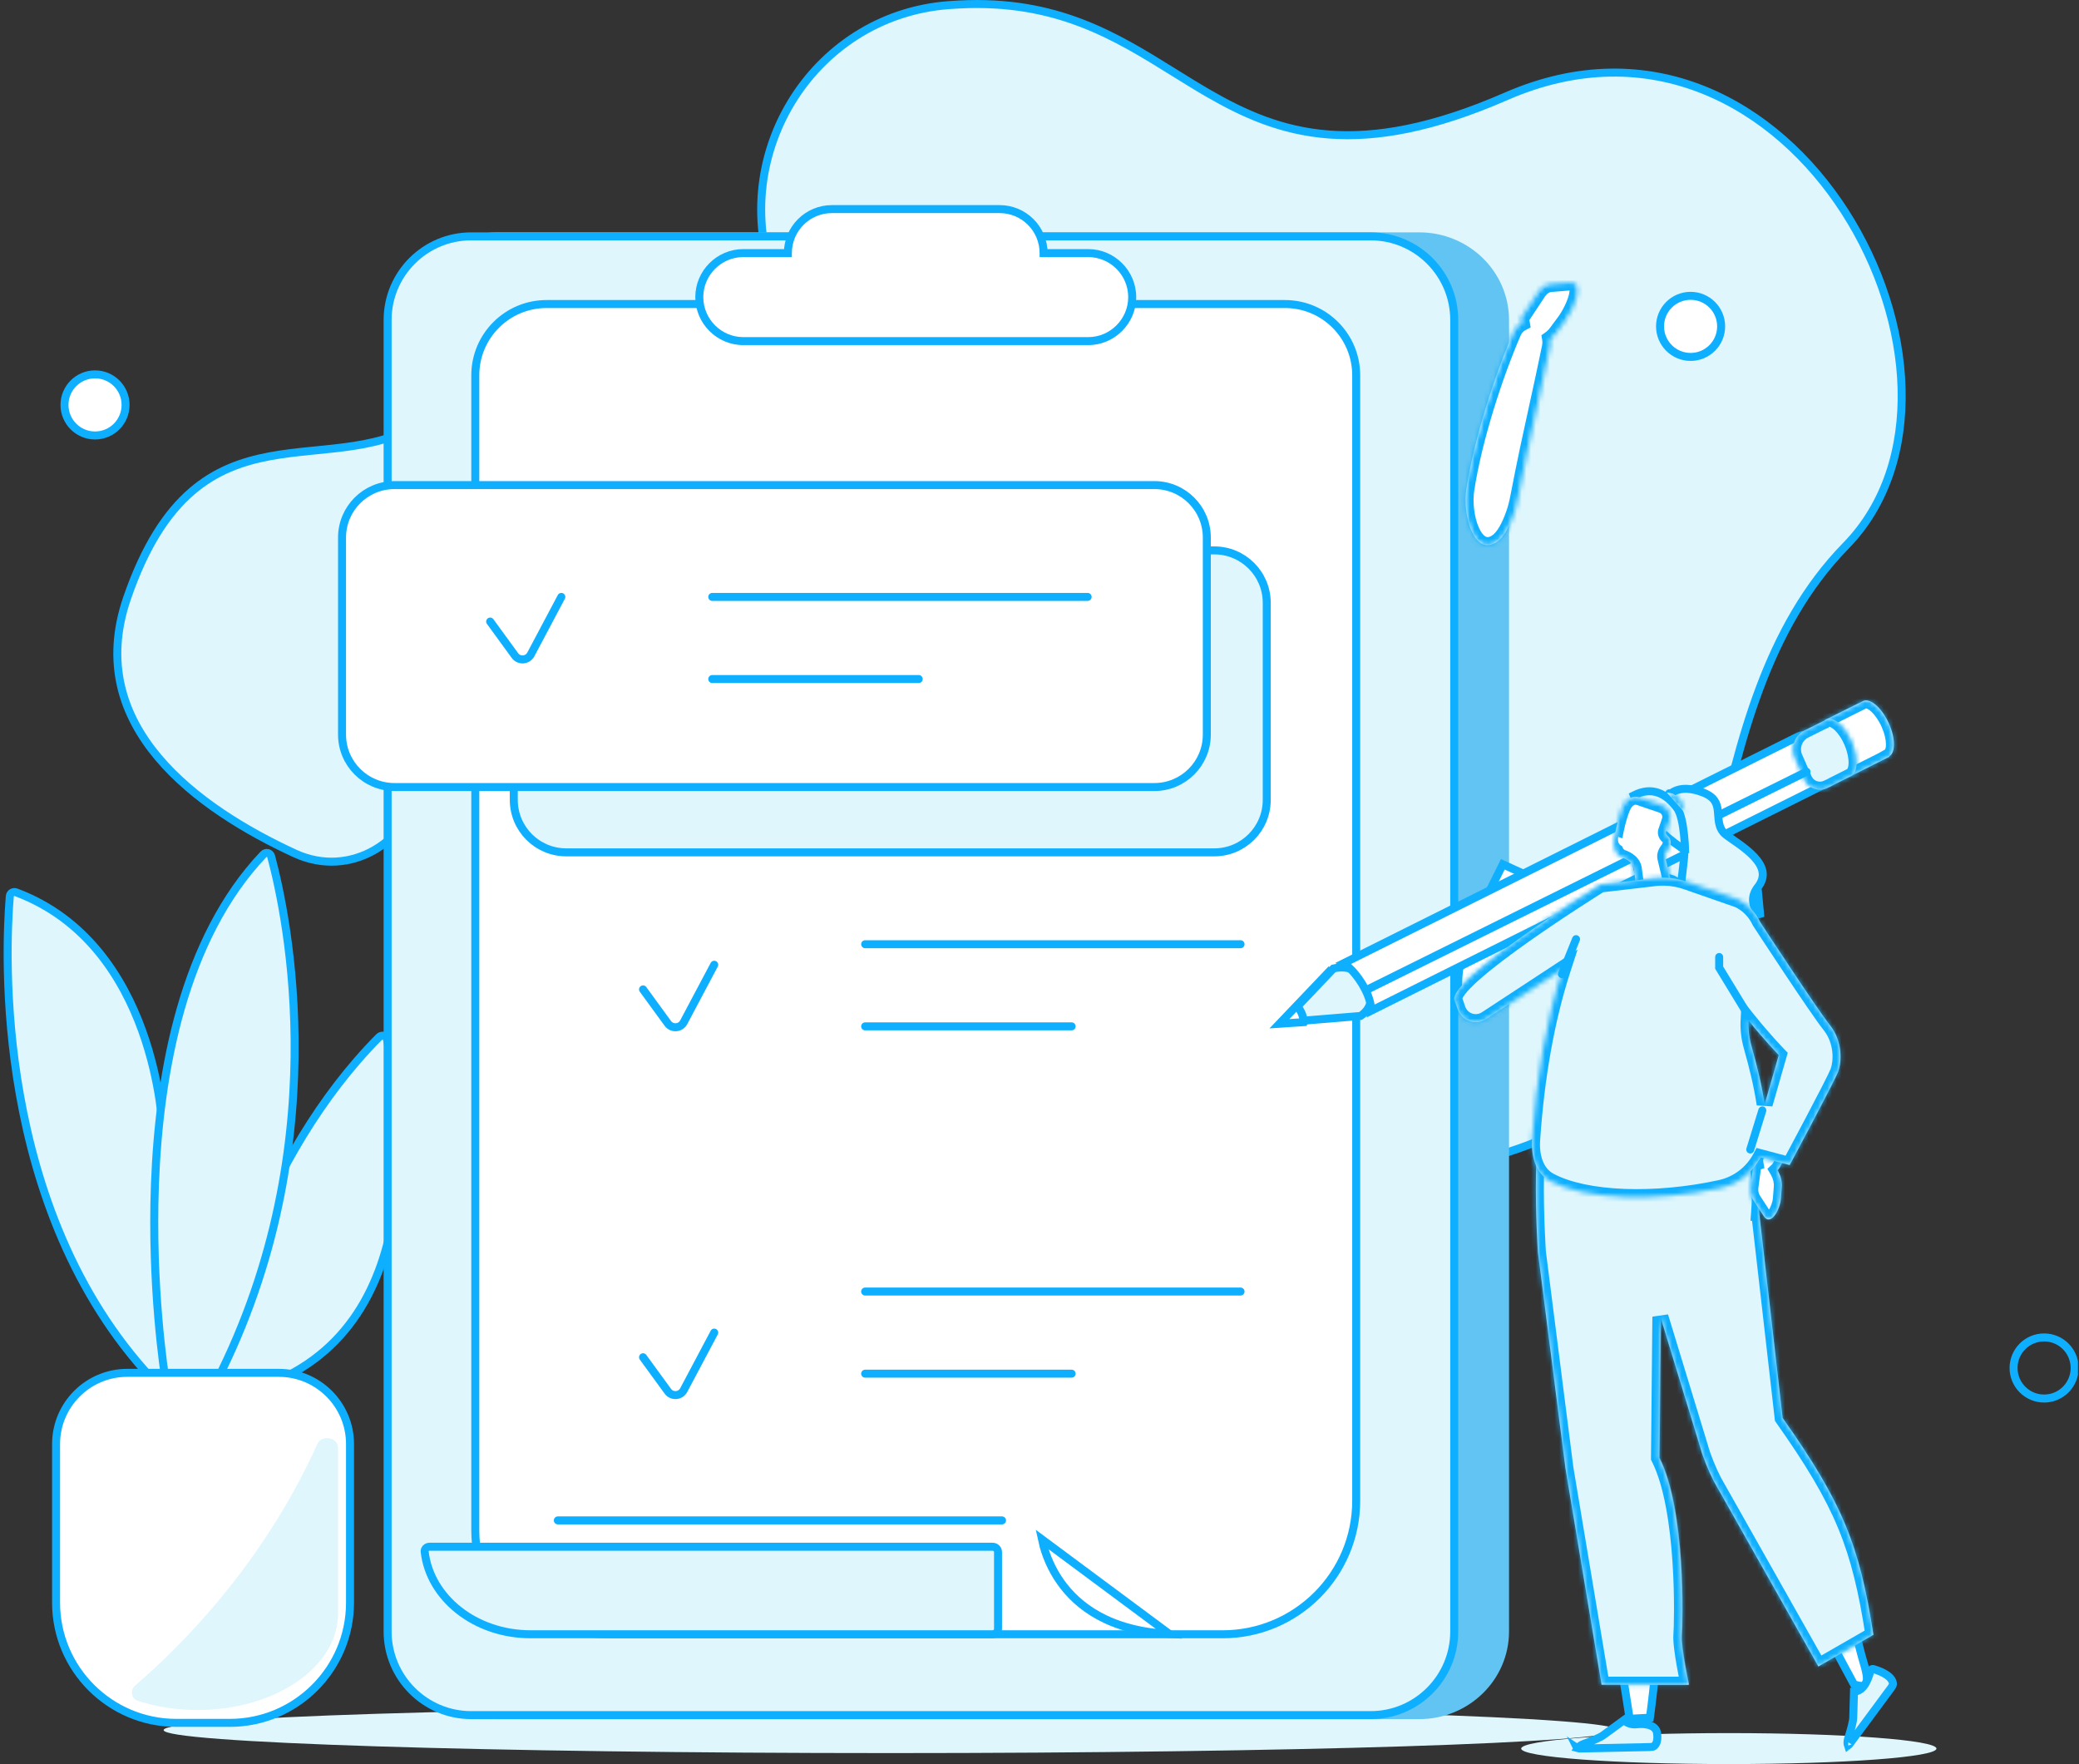 <?xml version="1.0" encoding="UTF-8"?>
<svg width="442" height="375" viewBox="0 0 442 375" fill="none" xmlns="http://www.w3.org/2000/svg">
	<rect x="0" y="0" width="442" height="375" fill="#333333" stroke="none"/>
	<g clip-path="url(#clip0_3057_36498)">
		<path d="M89.567 166.261C87.158 179.101 74.426 186.828 62.721 181.44C52.507 176.739 41.191 169.994 33.629 160.996C26.103 152.041 22.305 140.877 27.011 127.168C30.857 115.972 35.556 108.993 40.693 104.54C45.825 100.093 51.464 98.104 57.308 97.007C60.237 96.457 63.207 96.132 66.197 95.832C66.562 95.795 66.928 95.759 67.294 95.722C69.912 95.462 72.543 95.2 75.128 94.801C81.033 93.89 86.799 92.25 91.951 88.183C93.644 86.846 94.68 86.771 95.32 87.083C96.051 87.44 96.764 88.507 97.287 90.591C98.312 94.674 98.353 101.586 97.739 110.034C96.517 126.868 92.742 149.338 89.567 166.261Z" fill="#DEF6FC" stroke="#0FAFFF" stroke-width="1.7"/>
		<path d="M203.952 0.95L203.954 0.95C224.633 -0.104 237.209 7.711 249.538 15.374C251.997 16.902 254.446 18.424 256.948 19.868C264.462 24.206 272.428 27.813 282.475 28.59C292.517 29.367 304.551 27.31 320.211 20.476C335.575 13.771 349.885 14.197 362.186 19.125C374.506 24.061 384.858 33.533 392.223 44.989C406.999 67.974 409.537 98.513 392.436 116.014C375.412 133.437 369.848 157.802 364.666 180.495C364.461 181.392 364.257 182.286 364.053 183.177C361.356 194.94 358.65 206.154 354.396 215.74C350.15 225.309 344.388 233.194 335.617 238.347C317.881 248.761 290.159 252.662 265.548 247.525C240.948 242.391 219.713 228.3 214.509 202.969C206.624 164.575 178.914 94.732 165.189 61.363C165.179 61.319 165.165 61.276 165.148 61.234C153.95 33.986 172.324 3.337 201.661 1.093C202.412 1.037 203.18 0.987 203.952 0.95ZM165.125 61.944C165.124 61.946 165.123 61.948 165.122 61.95L165.122 61.949C165.123 61.947 165.124 61.946 165.125 61.944Z" fill="#DEF6FC" stroke="#0FAFFF" stroke-width="1.7"/>
		<path d="M45.304 293.483C44.722 293.36 44.379 292.833 44.492 292.274C46.227 283.69 55.012 246.303 80.567 220.491C81.18 219.872 82.112 220.172 82.275 220.959C83.616 227.402 86.093 242.542 83.734 257.714C81.377 272.871 74.23 287.906 56.443 294.499C56.027 294.653 55.339 294.739 54.412 294.738C53.507 294.736 52.454 294.653 51.356 294.522C49.16 294.259 46.85 293.812 45.304 293.483Z" fill="#DEF6FC" stroke="#0FAFFF" stroke-width="1.7"/>
		<path d="M343.758 367.781C343.758 370.479 274.594 372.673 189.272 372.673C103.951 372.673 34.787 370.485 34.787 367.781C34.787 365.082 103.951 362.888 189.272 362.888C274.594 362.888 343.758 365.076 343.758 367.781Z" fill="#DEF6FC"/>
		<path d="M301.722 49.395H105.764C95.216 49.395 86.665 57.739 86.665 68.033V346.816C86.665 357.109 95.216 365.454 105.764 365.454H301.722C312.271 365.454 320.822 357.109 320.822 346.816V68.033C320.822 57.739 312.271 49.395 301.722 49.395Z" fill="#61C4F2"/>
		<path d="M359.424 75.876C363.01 75.876 365.917 72.969 365.917 69.382C365.917 65.795 363.01 62.888 359.424 62.888C355.837 62.888 352.93 65.795 352.93 69.382C352.93 72.969 355.837 75.876 359.424 75.876Z" fill="white" stroke="#0FAFFF" stroke-width="1.7" stroke-linecap="round"/>
		<path d="M20.206 92.573C23.792 92.573 26.699 89.665 26.699 86.078C26.699 82.492 23.792 79.584 20.206 79.584C16.619 79.584 13.712 82.492 13.712 86.078C13.712 89.665 16.619 92.573 20.206 92.573Z" fill="white" stroke="#0FAFFF" stroke-width="1.7" stroke-linecap="round"/>
		<path d="M434.583 297.301C438.169 297.301 441.076 294.394 441.076 290.807C441.076 287.22 438.169 284.313 434.583 284.313C430.997 284.313 428.089 287.22 428.089 290.807C428.089 294.394 430.997 297.301 434.583 297.301Z" stroke="#0FAFFF" stroke-width="1.7" stroke-linecap="round"/>
		<path d="M100.194 50.245H291.388C301.211 50.245 309.174 58.209 309.174 68.033V346.816C309.174 356.64 301.211 364.604 291.388 364.604H100.194C90.371 364.604 82.408 356.64 82.408 346.816V68.033C82.408 58.209 90.371 50.245 100.194 50.245Z" fill="#DEF6FC" stroke="#0FAFFF" stroke-width="1.7"/>
		<path d="M259.937 347.416H130.158C121.972 347.416 114.675 345.827 109.45 342.288C104.273 338.782 101.05 333.312 101.05 325.309V79.783C101.05 71.416 107.833 64.633 116.2 64.633H273.182C281.549 64.633 288.332 71.416 288.332 79.783V319.016C288.332 334.701 275.618 347.416 259.937 347.416Z" fill="white" stroke="#0FAFFF" stroke-width="1.7"/>
		<path fill-rule="evenodd" clip-rule="evenodd" d="M176.86 44.451H212.516C217.682 44.451 221.87 48.638 221.872 53.802H231.353C236.498 53.802 240.709 58.014 240.709 63.159C240.709 68.304 236.498 72.516 231.353 72.516H158.029C152.885 72.516 148.673 68.304 148.673 63.159C148.673 58.014 152.885 53.802 158.029 53.802H167.504C167.506 48.638 171.694 44.451 176.86 44.451Z" fill="white"/>
		<path d="M221.872 53.802L221.022 53.802L221.022 54.652H221.872V53.802ZM167.504 53.802V54.652H168.354L168.354 53.802L167.504 53.802ZM212.516 43.601H176.86V45.301H212.516V43.601ZM222.722 53.802C222.72 48.168 218.151 43.601 212.516 43.601V45.301C217.213 45.301 221.02 49.107 221.022 53.802L222.722 53.802ZM221.872 54.652H231.353V52.952H221.872V54.652ZM231.353 54.652C236.028 54.652 239.859 58.483 239.859 63.159H241.559C241.559 57.545 236.967 52.952 231.353 52.952V54.652ZM239.859 63.159C239.859 67.835 236.028 71.666 231.353 71.666V73.366C236.967 73.366 241.559 68.773 241.559 63.159H239.859ZM231.353 71.666H158.029V73.366H231.353V71.666ZM158.029 71.666C153.354 71.666 149.523 67.835 149.523 63.159H147.823C147.823 68.773 152.415 73.366 158.029 73.366V71.666ZM149.523 63.159C149.523 58.483 153.354 54.652 158.029 54.652V52.952C152.415 52.952 147.823 57.545 147.823 63.159H149.523ZM158.029 54.652H167.504V52.952H158.029V54.652ZM176.86 43.601C171.225 43.601 166.656 48.168 166.654 53.802L168.354 53.802C168.356 49.107 172.163 45.301 176.86 45.301V43.601Z" fill="#0FAFFF"/>
		<path d="M35.01 240.941C35.053 240.965 35.143 241.012 35.269 241.037C35.161 241.017 35.056 240.975 34.958 240.909C34.974 240.92 34.991 240.93 35.01 240.941ZM33.925 233.885C34.438 237.299 34.556 239.62 34.577 240.124C34.573 240.17 34.573 240.217 34.577 240.265L34.577 240.266L38.779 294.426C38.849 295.317 37.919 295.943 37.119 295.544L32.637 293.308C32.516 293.248 32.405 293.165 32.313 293.067C15.537 275.061 7.725 252.433 4.237 232.768C0.75 213.108 1.596 196.478 2.083 190.543C2.138 189.876 2.788 189.456 3.444 189.702C18.36 195.303 26.151 207.838 30.219 219.101C32.25 224.726 33.342 230.005 33.925 233.885ZM35.43 240.202L35.43 240.202L35.43 240.202Z" fill="#DEF6FC" stroke="#0FAFFF" stroke-width="1.7"/>
		<path d="M35.364 294.605C34.829 291.301 32.139 273.366 32.941 251.767C33.83 227.789 39.017 199.528 55.986 181.648C56.547 181.057 57.44 181.294 57.644 182.052C61.021 194.621 71.861 245.12 44.76 296.101C44.514 296.564 43.975 296.802 43.47 296.673L35.364 294.605ZM35.444 295.09C35.463 295.166 35.47 295.244 35.467 295.32L34.628 295.294L35.454 295.15C35.454 295.15 35.454 295.15 35.454 295.149C35.454 295.147 35.45 295.127 35.444 295.09Z" fill="#DEF6FC" stroke="#0FAFFF" stroke-width="1.7"/>
		<path d="M11.921 306.99C11.921 298.623 18.704 291.84 27.071 291.84H59.267C67.634 291.84 74.417 298.623 74.417 306.99V340.681C74.417 354.795 62.958 366.25 48.852 366.25H37.486C23.373 366.25 11.921 354.789 11.921 340.681V306.99Z" fill="white" stroke="#0FAFFF" stroke-width="1.7"/>
		<path d="M71.869 343.057V307.796C71.869 305.541 68.403 304.9 67.476 306.956C55.852 332.733 38.238 350.176 28.754 358.292C27.609 359.272 27.888 361.106 29.322 361.57C33.168 362.814 37.459 363.518 41.997 363.518C58.497 363.518 71.869 354.353 71.869 343.051V343.057Z" fill="#DEF6FC"/>
		<path d="M168.128 188.619H123.236V233.518H168.128V188.619Z" fill="white"/>
		<path d="M168.128 264.464H123.236V309.363H168.128V264.464Z" fill="white"/>
		<path d="M183.933 200.725H263.744" stroke="#0FAFFF" stroke-width="1.7" stroke-linecap="round"/>
		<path d="M183.933 218.184H227.829" stroke="#0FAFFF" stroke-width="1.7" stroke-linecap="round"/>
		<path d="M183.933 274.559H263.744" stroke="#0FAFFF" stroke-width="1.7" stroke-linecap="round"/>
		<path d="M183.933 292.018H227.829" stroke="#0FAFFF" stroke-width="1.7" stroke-linecap="round"/>
		<path d="M136.714 210.328L141.979 217.553C142.849 218.747 144.67 218.618 145.362 217.312L151.844 205.088" stroke="#0FAFFF" stroke-width="1.7" stroke-linecap="round"/>
		<path d="M136.714 288.525L141.979 295.75C142.849 296.944 144.67 296.814 145.362 295.509L151.844 283.285" stroke="#0FAFFF" stroke-width="1.7" stroke-linecap="round"/>
		<path d="M212.183 346.266C212.183 346.901 211.668 347.416 211.033 347.416H112.821C100.962 347.416 91.389 339.619 90.288 329.857C90.228 329.327 90.667 328.806 91.332 328.806H211.033C211.668 328.806 212.183 329.321 212.183 329.956V346.266Z" fill="#DEF6FC" stroke="#0FAFFF" stroke-width="1.7" stroke-linecap="round"/>
		<path d="M221.511 327.228L248.615 347.35C235.891 346.706 229.111 341.451 225.472 336.297C223.515 333.526 222.445 330.751 221.864 328.668C221.717 328.138 221.601 327.654 221.511 327.228Z" stroke="#0FAFFF" stroke-width="1.7" stroke-linecap="round"/>
		<path d="M118.596 323.209H213.033" stroke="#0FAFFF" stroke-width="1.7" stroke-linecap="round"/>
		<mask id="path-28-inside-1_3057_36498" fill="white">
			<path fill-rule="evenodd" clip-rule="evenodd" d="M401.647 160.782C402.991 160.015 403.003 157.039 401.63 153.909C400.187 150.618 397.753 148.411 396.196 148.972C396.1 149.007 396.01 149.051 395.925 149.105L388.089 153.008L393.353 165.05L401.687 160.864L401.647 160.782Z"/>
		</mask>
		<path fill-rule="evenodd" clip-rule="evenodd" d="M401.647 160.782C402.991 160.015 403.003 157.039 401.63 153.909C400.187 150.618 397.753 148.411 396.196 148.972C396.1 149.007 396.01 149.051 395.925 149.105L388.089 153.008L393.353 165.05L401.687 160.864L401.647 160.782Z" fill="white"/>
		<path d="M401.63 153.909L403.187 153.226L401.63 153.909ZM401.647 160.782L400.804 159.306L399.42 160.096L400.12 161.528L401.647 160.782ZM396.196 148.972L395.62 147.373L395.62 147.373L396.196 148.972ZM395.925 149.105L396.683 150.627L396.759 150.588L396.832 150.543L395.925 149.105ZM388.089 153.008L387.331 151.486L385.884 152.207L386.531 153.688L388.089 153.008ZM393.353 165.05L391.795 165.731L392.514 167.375L394.116 166.57L393.353 165.05ZM401.687 160.864L402.45 162.383L403.953 161.628L403.215 160.117L401.687 160.864ZM400.074 154.592C400.688 155.993 400.957 157.286 400.958 158.232C400.958 159.317 400.639 159.4 400.804 159.306L402.49 162.258C403.999 161.397 404.358 159.609 404.358 158.231C404.357 156.715 403.946 154.956 403.187 153.226L400.074 154.592ZM396.773 150.572C396.599 150.634 396.919 150.443 397.813 151.255C398.587 151.957 399.428 153.121 400.074 154.592L403.187 153.226C402.389 151.406 401.292 149.821 400.099 148.738C399.026 147.763 397.35 146.749 395.62 147.373L396.773 150.572ZM396.832 150.543C396.813 150.554 396.793 150.564 396.773 150.572L395.62 147.373C395.407 147.45 395.206 147.548 395.017 147.667L396.832 150.543ZM395.167 147.583L387.331 151.486L388.847 154.529L396.683 150.627L395.167 147.583ZM386.531 153.688L391.795 165.731L394.911 164.37L389.647 152.327L386.531 153.688ZM394.116 166.57L402.45 162.383L400.924 159.345L392.59 163.531L394.116 166.57ZM403.215 160.117L403.175 160.036L400.12 161.528L400.16 161.61L403.215 160.117Z" fill="#0FAFFF" mask="url(#path-28-inside-1_3057_36498)"/>
		<mask id="path-30-inside-2_3057_36498" fill="white">
			<path fill-rule="evenodd" clip-rule="evenodd" d="M323.361 67.663C323.359 67.668 323.357 67.673 323.357 67.678C323.357 67.679 323.357 67.681 323.357 67.682L323.533 68.671C322.775 69.066 322.125 69.735 321.714 70.682C317.848 79.585 313.387 93.251 311.736 104.101C310.937 109.356 313.279 118.01 317.912 115.403C319.794 114.345 321.015 111.538 321.792 109.407C322.215 108.247 322.521 107.045 322.753 105.833C324.253 98.026 325.397 92.824 326.649 87.128C327.507 83.228 328.415 79.097 329.524 73.74C329.64 73.176 329.65 72.599 329.557 72.039C330.055 71.686 330.513 71.234 330.916 70.69L332.593 68.425C334.644 65.656 337.119 59.781 333.683 60.05L329.642 60.38C328.646 60.46 327.701 61.11 326.976 62.2L323.361 67.663Z"/>
		</mask>
		<path fill-rule="evenodd" clip-rule="evenodd" d="M323.361 67.663C323.359 67.668 323.357 67.673 323.357 67.678C323.357 67.679 323.357 67.681 323.357 67.682L323.533 68.671C322.775 69.066 322.125 69.735 321.714 70.682C317.848 79.585 313.387 93.251 311.736 104.101C310.937 109.356 313.279 118.01 317.912 115.403C319.794 114.345 321.015 111.538 321.792 109.407C322.215 108.247 322.521 107.045 322.753 105.833C324.253 98.026 325.397 92.824 326.649 87.128C327.507 83.228 328.415 79.097 329.524 73.74C329.64 73.176 329.65 72.599 329.557 72.039C330.055 71.686 330.513 71.234 330.916 70.69L332.593 68.425C334.644 65.656 337.119 59.781 333.683 60.05L329.642 60.38C328.646 60.46 327.701 61.11 326.976 62.2L323.361 67.663Z" fill="white"/>
		<path d="M323.361 67.663L324.779 68.602L324.779 68.602L323.361 67.663ZM323.357 67.682L321.683 67.978L321.684 67.978L323.357 67.682ZM323.533 68.671L324.319 70.178L325.424 69.601L325.206 68.374L323.533 68.671ZM321.714 70.682L320.154 70.005L321.714 70.682ZM311.736 104.101L310.056 103.845L311.736 104.101ZM317.912 115.403L318.746 116.885H318.746L317.912 115.403ZM321.792 109.407L320.195 108.824L321.792 109.407ZM322.753 105.833L321.084 105.512L322.753 105.833ZM326.649 87.128L324.989 86.763L326.649 87.128ZM329.524 73.74L331.188 74.084L329.524 73.74ZM329.557 72.039L328.574 70.651L327.705 71.267L327.88 72.317L329.557 72.039ZM330.916 70.69L332.282 71.702L332.282 71.702L330.916 70.69ZM332.593 68.425L333.959 69.437L333.959 69.437L332.593 68.425ZM333.683 60.05L333.551 58.355L333.545 58.356L333.683 60.05ZM329.642 60.38L329.778 62.075L329.781 62.074L329.642 60.38ZM326.976 62.2L325.56 61.258L325.558 61.262L326.976 62.2ZM325.057 67.678C325.057 68.006 324.96 68.328 324.779 68.602L321.944 66.725C321.757 67.008 321.657 67.339 321.657 67.678H325.057ZM325.032 67.386C325.048 67.482 325.057 67.58 325.057 67.678H321.657C321.657 67.779 321.666 67.879 321.683 67.978L325.032 67.386ZM325.206 68.374L325.031 67.386L321.684 67.978L321.859 68.967L325.206 68.374ZM322.746 67.164C321.633 67.745 320.716 68.713 320.154 70.005L323.273 71.359C323.535 70.757 323.918 70.387 324.319 70.178L322.746 67.164ZM320.154 70.005C316.247 79.004 311.734 92.813 310.056 103.845L313.417 104.356C315.041 93.688 319.449 80.165 323.273 71.359L320.154 70.005ZM310.056 103.845C309.611 106.767 310.028 110.566 311.224 113.368C311.816 114.756 312.698 116.132 313.991 116.925C315.428 117.807 317.106 117.808 318.746 116.885L317.079 113.922C316.402 114.303 316.049 114.199 315.769 114.027C315.345 113.767 314.823 113.139 314.351 112.033C313.417 109.846 313.062 106.69 313.417 104.356L310.056 103.845ZM318.746 116.885C320.078 116.136 321.041 114.86 321.737 113.659C322.449 112.43 322.989 111.086 323.389 109.989L320.195 108.824C319.818 109.858 319.358 110.983 318.795 111.955C318.216 112.955 317.628 113.613 317.079 113.922L318.746 116.885ZM323.389 109.989C323.851 108.724 324.178 107.43 324.423 106.154L321.084 105.512C320.863 106.66 320.579 107.771 320.195 108.824L323.389 109.989ZM324.423 106.154C325.918 98.37 327.058 93.186 328.31 87.493L324.989 86.763C323.736 92.462 322.588 97.682 321.084 105.512L324.423 106.154ZM328.31 87.493C329.167 83.593 330.078 79.453 331.188 74.084L327.859 73.395C326.753 78.742 325.846 82.864 324.989 86.763L328.31 87.493ZM331.188 74.084C331.348 73.313 331.361 72.525 331.234 71.761L327.88 72.317C327.939 72.673 327.933 73.039 327.859 73.395L331.188 74.084ZM329.55 69.678C329.245 70.089 328.914 70.411 328.574 70.651L330.539 73.426C331.196 72.961 331.781 72.378 332.282 71.702L329.55 69.678ZM331.227 67.414L329.55 69.678L332.282 71.702L333.959 69.437L331.227 67.414ZM333.816 61.745C334.024 61.728 334.006 61.773 333.893 61.711C333.754 61.635 333.685 61.519 333.669 61.479C333.665 61.469 333.698 61.555 333.69 61.792C333.682 62.02 333.638 62.319 333.547 62.686C333.166 64.205 332.15 66.166 331.227 67.414L333.959 69.437C335.086 67.915 336.334 65.554 336.845 63.511C337.087 62.543 337.255 61.305 336.833 60.233C336.598 59.636 336.175 59.083 335.521 58.727C334.894 58.384 334.202 58.304 333.551 58.355L333.816 61.745ZM329.781 62.074L333.822 61.744L333.545 58.356L329.504 58.686L329.781 62.074ZM328.391 63.141C328.929 62.333 329.46 62.1 329.778 62.075L329.506 58.685C327.833 58.82 326.473 59.887 325.56 61.258L328.391 63.141ZM324.779 68.602L328.394 63.138L325.558 61.262L321.944 66.726L324.779 68.602Z" fill="#0FAFFF" mask="url(#path-30-inside-2_3057_36498)"/>
		<path d="M319.502 183.737L326.935 187.129C325.788 190.634 324.851 193.323 323.965 195.864C322.618 199.729 321.39 203.251 319.727 208.783C319.675 208.876 319.621 208.974 319.565 209.076C318.949 210.195 318.058 211.814 316.65 212.74C315.901 213.232 315.016 213.516 313.929 213.39C312.891 213.269 311.602 212.766 310.027 211.587C309.898 207.584 310.143 204.914 311.447 201.15C312.778 197.306 315.206 192.337 319.502 183.737Z" fill="white" stroke="#0FAFFF" stroke-width="1.7"/>
		<path fill-rule="evenodd" clip-rule="evenodd" d="M277.232 217.28L272.007 217.628L283.067 206.025L277.232 217.28Z" fill="white" stroke="#0FAFFF" stroke-width="1.7" stroke-linecap="round"/>
		<path d="M290.842 209.115C292.065 211.492 291.74 214.362 289.235 215.979L277.141 216.972C277.004 215.569 276.348 214.601 275.873 213.903L283.492 205.886C286.925 205.03 289.625 206.753 290.842 209.115Z" fill="#DEF6FC" stroke="#0FAFFF" stroke-width="1.7"/>
		<path d="M387.508 166.963L387.508 166.963L291.488 214.872C291.503 214.536 291.482 214.195 291.437 213.862C291.239 212.405 290.543 210.751 289.653 209.26C288.76 207.764 287.623 206.351 286.47 205.396C286.197 205.17 285.915 204.963 285.628 204.785L381.798 156.801C381.798 156.801 381.798 156.801 381.799 156.801C382.732 156.336 383.288 156.203 383.615 156.207C383.858 156.21 383.987 156.284 384.132 156.474C384.325 156.728 384.493 157.129 384.723 157.765C384.754 157.853 384.787 157.945 384.821 158.039C385.015 158.586 385.246 159.235 385.559 159.903C385.606 160.002 385.576 160.083 385.545 160.117C385.019 160.68 384.858 161.589 385.365 162.309C385.906 163.077 386.561 163.722 387.134 164.26C387.241 164.361 387.344 164.457 387.442 164.549C387.896 164.972 388.249 165.302 388.493 165.612C388.634 165.792 388.694 165.912 388.716 165.984C388.732 166.037 388.726 166.053 388.719 166.072C388.68 166.175 388.457 166.49 387.508 166.963Z" fill="white" stroke="#0FAFFF" stroke-width="1.7"/>
		<mask id="path-36-inside-3_3057_36498" fill="white">
			<path fill-rule="evenodd" clip-rule="evenodd" d="M393.794 157.9C395.146 161.19 394.987 164.322 393.454 165.003C393.449 165.006 393.447 165.012 393.45 165.017C393.452 165.021 393.45 165.027 393.445 165.03L389.728 166.894C389.493 167.012 389.276 167.168 389.033 167.269C389.01 167.278 388.988 167.287 388.965 167.295C388.898 167.319 388.831 167.344 388.767 167.376L388.554 167.483C386.688 168.419 384.417 167.598 383.581 165.684L381.565 161.068C380.611 158.883 381.536 156.334 383.669 155.27L387.692 153.263C387.702 153.258 387.715 153.262 387.72 153.272C387.726 153.285 387.743 153.287 387.753 153.277C387.923 153.101 388.121 152.969 388.347 152.888C389.974 152.301 392.414 154.546 393.794 157.9Z"/>
		</mask>
		<path fill-rule="evenodd" clip-rule="evenodd" d="M393.794 157.9C395.146 161.19 394.987 164.322 393.454 165.003C393.449 165.006 393.447 165.012 393.45 165.017C393.452 165.021 393.45 165.027 393.445 165.03L389.728 166.894C389.493 167.012 389.276 167.168 389.033 167.269C389.01 167.278 388.988 167.287 388.965 167.295C388.898 167.319 388.831 167.344 388.767 167.376L388.554 167.483C386.688 168.419 384.417 167.598 383.581 165.684L381.565 161.068C380.611 158.883 381.536 156.334 383.669 155.27L387.692 153.263C387.702 153.258 387.715 153.262 387.72 153.272C387.726 153.285 387.743 153.287 387.753 153.277C387.923 153.101 388.121 152.969 388.347 152.888C389.974 152.301 392.414 154.546 393.794 157.9Z" fill="#DEF6FC"/>
		<path d="M393.794 157.9L395.367 157.254L395.366 157.253L393.794 157.9ZM388.347 152.888L388.924 154.487H388.924L388.347 152.888ZM387.753 153.277L388.973 154.46L387.753 153.277ZM387.692 153.263L388.451 154.784L387.692 153.263ZM381.565 161.068L380.007 161.748L381.565 161.068ZM388.554 167.483L387.792 165.963L388.554 167.483ZM389.728 166.894L390.49 168.414L389.728 166.894ZM389.033 167.269L388.381 165.699L389.033 167.269ZM393.445 165.03L392.683 163.51L393.445 165.03ZM388.767 167.376L388.005 165.857L388.767 167.376ZM393.454 165.003L394.145 166.557L393.454 165.003ZM394.145 166.557C395.83 165.808 396.333 163.963 396.404 162.513C396.481 160.931 396.115 159.075 395.367 157.254L392.222 158.546C392.825 160.015 393.055 161.37 393.008 162.347C392.954 163.456 392.611 163.518 392.764 163.45L394.145 166.557ZM390.49 168.414L394.207 166.549L392.683 163.51L388.966 165.375L390.49 168.414ZM388.381 165.699C388.383 165.698 388.386 165.697 388.389 165.696L389.542 168.894C389.59 168.877 389.637 168.859 389.684 168.839L388.381 165.699ZM389.316 169.002L389.529 168.896L388.005 165.857L387.792 165.963L389.316 169.002ZM380.007 161.748L382.024 166.365L385.139 165.004L383.123 160.387L380.007 161.748ZM386.934 151.741L382.91 153.749L384.428 156.791L388.451 154.784L386.934 151.741ZM387.771 151.289C387.285 151.464 386.87 151.745 386.532 152.094L388.973 154.46C388.976 154.457 388.973 154.461 388.962 154.468C388.952 154.475 388.938 154.482 388.924 154.487L387.771 151.289ZM395.366 157.253C394.601 155.394 393.517 153.772 392.314 152.665C391.217 151.656 389.527 150.655 387.771 151.289L388.924 154.487C388.794 154.534 389.137 154.362 390.012 155.167C390.781 155.875 391.607 157.053 392.222 158.547L395.366 157.253ZM386.192 154.017C386.724 155.109 388.159 155.301 388.973 154.46L386.532 152.094C387.327 151.274 388.727 151.46 389.247 152.526L386.192 154.017ZM388.451 154.784C387.616 155.201 386.601 154.856 386.192 154.017L389.247 152.526C388.828 151.667 387.789 151.315 386.934 151.741L388.451 154.784ZM383.123 160.387C382.531 159.032 383.105 157.451 384.428 156.791L382.91 153.749C379.967 155.217 378.69 158.734 380.007 161.748L383.123 160.387ZM387.792 165.963C386.796 166.463 385.585 166.025 385.139 165.004L382.024 166.365C383.25 169.171 386.579 170.376 389.316 169.002L387.792 165.963ZM388.966 165.375C388.787 165.464 388.606 165.573 388.528 165.619C388.423 165.68 388.39 165.695 388.381 165.699L389.684 168.839C389.918 168.742 390.116 168.629 390.238 168.557C390.388 168.47 390.434 168.442 390.49 168.414L388.966 165.375ZM391.922 165.762C391.516 164.93 391.855 163.925 392.683 163.51L394.207 166.549C395.045 166.129 395.388 165.113 394.977 164.271L391.922 165.762ZM388.389 165.696C388.327 165.718 388.171 165.773 388.005 165.857L389.529 168.896C389.517 168.902 389.507 168.906 389.502 168.909C389.496 168.911 389.493 168.912 389.494 168.912C389.495 168.911 389.499 168.91 389.507 168.907C389.516 168.904 389.526 168.9 389.542 168.894L388.389 165.696ZM392.764 163.45C391.894 163.837 391.49 164.877 391.922 165.762L394.977 164.271C395.404 165.146 395.005 166.175 394.145 166.557L392.764 163.45Z" fill="#0FAFFF" mask="url(#path-36-inside-3_3057_36498)"/>
		<path d="M290.531 210.441L384.067 164.054" stroke="#0FAFFF" stroke-width="1.7" stroke-linecap="round"/>
		<path d="M372.747 191.874L372.746 191.874C372.536 190.672 372.98 189.531 373.656 188.682L372.747 191.874ZM372.747 191.874C372.867 192.565 373.17 193.359 373.857 193.998C373.962 194.096 374.074 194.188 374.193 194.275M372.747 191.874L374.193 194.275M374.193 194.275C372.79 194.692 370.932 195.185 368.983 195.539C366.953 195.908 364.869 196.118 363.109 195.958C361.32 195.796 360.061 195.271 359.414 194.371C357.794 192.12 357.404 190.344 357.431 188.423C357.445 187.43 357.57 186.395 357.719 185.196L357.727 185.128C357.872 183.958 358.034 182.652 358.11 181.166C358.269 178.06 357.586 176.116 356.768 174.922C356.362 174.33 355.935 173.941 355.593 173.695C355.534 173.652 355.477 173.614 355.424 173.58C355.404 173.441 355.38 173.273 355.353 173.083C355.276 172.533 355.178 171.805 355.093 171.082C355.007 170.355 354.936 169.653 354.912 169.15C354.907 169.059 354.904 168.979 354.903 168.911C354.937 168.885 354.973 168.858 355.006 168.832C355.016 168.825 355.024 168.818 355.033 168.811C355.095 168.764 355.16 168.715 355.232 168.662C355.515 168.457 355.91 168.204 356.451 168.007C357.512 167.621 359.275 167.401 362.033 168.455C363.371 168.966 364.094 169.584 364.515 170.198C364.942 170.821 365.118 171.526 365.211 172.328C365.249 172.649 365.272 172.967 365.296 173.301C365.302 173.39 365.309 173.48 365.316 173.572C365.347 173.994 365.387 174.443 365.469 174.882C365.636 175.776 365.992 176.692 366.879 177.403C367.285 177.729 367.862 178.129 368.494 178.568C368.894 178.845 369.315 179.138 369.73 179.436C370.844 180.24 372.005 181.152 372.938 182.157C373.876 183.168 374.522 184.208 374.711 185.26C374.893 186.268 374.676 187.399 373.656 188.682L374.193 194.275ZM354.912 168.621C354.912 168.621 354.911 168.625 354.91 168.631C354.911 168.624 354.911 168.621 354.912 168.621Z" fill="#DEF6FC" stroke="#0FAFFF" stroke-width="1.7" stroke-linecap="round"/>
		<path fill-rule="evenodd" clip-rule="evenodd" d="M323.408 371.715C323.408 373.531 343.171 375.006 367.55 375.006C391.928 375.006 411.692 373.531 411.692 371.715C411.692 369.899 391.928 368.424 367.55 368.424C343.171 368.424 323.408 369.899 323.408 371.715Z" fill="#DEF6FC"/>
		<path d="M353.059 256.924L348.924 310.142L348.906 310.373L349.008 310.581C350.868 314.392 351.93 319.728 352.452 325.663C352.973 331.581 352.95 338.016 352.686 343.976C352.423 349.934 351.918 355.403 351.48 359.382C351.261 361.372 351.058 362.988 350.911 364.106C350.855 364.526 350.808 364.875 350.77 365.148L346.47 365.383L329.712 258.533L353.059 256.924Z" fill="white" stroke="#0FAFFF" stroke-width="1.7" stroke-linecap="round"/>
		<path d="M341.083 368.708L345.296 365.639C345.519 365.904 345.79 366.117 346.106 366.273C346.715 366.572 347.401 366.611 348.059 366.538C349.106 366.421 350.163 366.513 350.956 366.845C351.719 367.163 352.188 367.67 352.299 368.439C352.437 369.403 352.334 370.036 352.178 370.445C352.024 370.848 351.801 371.078 351.621 371.211C351.459 371.331 351.2 371.381 350.683 371.392L336.074 371.699C335.777 371.706 335.574 371.692 335.416 371.644C335.609 371.339 336.089 370.949 336.628 370.754C337.442 370.458 338.372 370.104 339.175 369.755C339.576 369.58 339.956 369.403 340.279 369.23C340.568 369.076 340.862 368.9 341.083 368.708ZM335.279 371.586C335.279 371.586 335.281 371.587 335.283 371.589C335.28 371.587 335.279 371.586 335.279 371.586ZM335.352 371.773C335.352 371.775 335.352 371.775 335.352 371.775L335.352 371.773ZM345.563 364.401L345.563 364.401L345.563 364.401L345.563 364.401L345.568 364.399L345.563 364.401L345.563 364.401Z" fill="#DEF6FC" stroke="#0FAFFF" stroke-width="1.7"/>
		<path fill-rule="evenodd" clip-rule="evenodd" d="M352.836 309.899L353.283 264.786L344.508 265.265L344.18 298.298C344.117 304.451 344.962 310.637 346.481 316.721C349.482 328.739 348.99 345.498 348.826 347.591C348.625 350.132 350.346 358.127 350.346 358.127H359.115C359.115 358.127 357.387 350.126 357.595 347.591C357.797 345.05 358.472 320.977 352.836 309.899Z" fill="#C9B2A4"/>
		<path d="M396.295 353.776L396.295 353.776L396.297 353.784C396.609 354.813 396.815 355.711 396.889 356.448C396.966 357.205 396.894 357.69 396.757 357.971C396.654 358.183 396.494 358.332 396.109 358.381C395.704 358.433 395.078 358.362 394.159 358.057L371.257 315.551L378.935 308.926C385.985 316.713 388.999 323.299 390.886 330.122C391.754 333.258 392.383 336.444 393.056 339.852C393.139 340.271 393.222 340.694 393.307 341.12C394.077 345.001 394.942 349.162 396.295 353.776Z" fill="white" stroke="#0FAFFF" stroke-width="1.7" stroke-linecap="round"/>
		<mask id="path-45-inside-4_3057_36498" fill="white">
			<path fill-rule="evenodd" clip-rule="evenodd" d="M364.859 229.155L364.864 229.155H364.858C364.858 229.155 364.858 229.155 364.859 229.155ZM373.993 257.749C375.485 237.749 364.946 229.226 364.859 229.155L330.342 231.784C324.725 233.846 326.97 266.223 326.97 266.223L327.032 266.226L326.97 266.229L326.97 266.223V266.229L326.97 266.229L332.814 312.118L340.498 358.134H358.982C358.982 358.134 357.255 350.132 357.463 347.598C357.665 345.057 358.339 320.984 352.703 309.905L353.001 279.913L361.492 307.749C362.059 309.868 363.339 312.913 364.347 314.868L386.589 354.256L398.296 347.522C395.371 328.676 391.828 319.59 378.998 301.438L373.999 257.749L373.993 257.749Z"/>
		</mask>
		<path fill-rule="evenodd" clip-rule="evenodd" d="M364.859 229.155L364.864 229.155H364.858C364.858 229.155 364.858 229.155 364.859 229.155ZM373.993 257.749C375.485 237.749 364.946 229.226 364.859 229.155L330.342 231.784C324.725 233.846 326.97 266.223 326.97 266.223L327.032 266.226L326.97 266.229L326.97 266.223V266.229L326.97 266.229L332.814 312.118L340.498 358.134H358.982C358.982 358.134 357.255 350.132 357.463 347.598C357.665 345.057 358.339 320.984 352.703 309.905L353.001 279.913L361.492 307.749C362.059 309.868 363.339 312.913 364.347 314.868L386.589 354.256L398.296 347.522C395.371 328.676 391.828 319.59 378.998 301.438L373.999 257.749L373.993 257.749Z" fill="#DEF6FC"/>
		<path d="M364.864 229.155L364.993 230.85L364.864 227.455V229.155ZM364.858 229.155V227.455H360.008L363.797 230.483L364.858 229.155ZM373.993 257.749L372.298 257.623L372.156 259.524L374.061 259.448L373.993 257.749ZM330.342 231.784L330.213 230.089L329.978 230.107L329.757 230.188L330.342 231.784ZM326.97 266.223L325.274 266.341L325.378 267.851L326.891 267.921L326.97 266.223ZM327.032 266.226L327.125 267.923L327.111 264.528L327.032 266.226ZM326.97 266.223L328.656 266.008L325.27 266.223H326.97ZM326.97 266.229H325.27V268.021L327.059 267.927L326.97 266.229ZM332.814 312.118L331.127 312.333L331.131 312.366L331.137 312.399L332.814 312.118ZM340.498 358.134L338.822 358.414L339.059 359.834H340.498V358.134ZM358.982 358.134V359.834H361.089L360.644 357.775L358.982 358.134ZM357.463 347.598L359.157 347.737L359.158 347.732L357.463 347.598ZM352.703 309.905L351.003 309.888L350.999 310.305L351.188 310.676L352.703 309.905ZM353.001 279.913L354.627 279.417L351.301 279.896L353.001 279.913ZM361.492 307.749L363.134 307.309L363.126 307.281L363.118 307.253L361.492 307.749ZM364.347 314.868L362.837 315.647L362.851 315.676L362.867 315.703L364.347 314.868ZM386.589 354.256L385.108 355.092L385.951 356.584L387.436 355.73L386.589 354.256ZM398.296 347.522L399.143 348.996L400.154 348.414L399.976 347.261L398.296 347.522ZM378.998 301.438L377.309 301.631L377.359 302.063L377.61 302.419L378.998 301.438ZM373.999 257.749L375.688 257.556L375.509 255.987L373.931 256.05L373.999 257.749ZM364.735 227.46L364.73 227.46L364.988 230.851L364.993 230.85L364.735 227.46ZM364.858 230.855H364.864V227.455H364.858V230.855ZM365.927 227.833C365.926 227.832 365.924 227.831 365.923 227.83C365.922 227.829 365.922 227.829 365.921 227.828C365.921 227.828 365.921 227.828 365.92 227.828C365.92 227.828 365.92 227.827 365.92 227.827C365.92 227.827 365.92 227.827 365.92 227.827C365.92 227.827 365.919 227.827 365.919 227.827C365.919 227.827 365.919 227.827 365.919 227.827C365.919 227.827 365.919 227.827 365.919 227.827C365.919 227.827 365.919 227.827 365.919 227.827C365.919 227.827 365.919 227.827 364.858 229.155C363.797 230.483 363.797 230.483 363.797 230.483C363.797 230.483 363.797 230.483 363.797 230.483C363.797 230.483 363.797 230.483 363.797 230.483C363.797 230.483 363.797 230.483 363.797 230.483C363.797 230.483 363.797 230.483 363.797 230.483C363.797 230.483 363.796 230.483 363.796 230.483C363.796 230.483 363.796 230.482 363.796 230.482C363.796 230.482 363.795 230.482 363.795 230.482C363.794 230.481 363.794 230.481 363.793 230.48C363.792 230.479 363.791 230.479 363.79 230.478L365.927 227.833ZM375.689 257.876C377.236 237.133 366.281 228.118 365.924 227.831L363.793 230.48C363.612 230.334 373.734 238.364 372.298 257.623L375.689 257.876ZM364.73 227.46L330.213 230.089L330.472 233.479L364.988 230.851L364.73 227.46ZM329.757 230.188C328.38 230.694 327.553 231.979 327.029 233.172C326.473 234.435 326.071 236.022 325.771 237.743C325.169 241.2 324.921 245.545 324.85 249.748C324.779 253.967 324.885 258.114 325.008 261.2C325.07 262.744 325.136 264.027 325.187 264.924C325.212 265.373 325.234 265.725 325.249 265.967C325.257 266.087 325.263 266.18 325.267 266.243C325.269 266.274 325.271 266.298 325.272 266.315C325.272 266.323 325.273 266.329 325.273 266.334C325.273 266.336 325.273 266.337 325.274 266.339C325.274 266.339 325.274 266.34 325.274 266.34C325.274 266.34 325.274 266.341 326.97 266.223C328.666 266.106 328.666 266.106 328.666 266.105C328.666 266.105 328.666 266.105 328.665 266.105C328.665 266.104 328.665 266.103 328.665 266.101C328.665 266.097 328.665 266.092 328.664 266.084C328.663 266.07 328.662 266.047 328.66 266.017C328.656 265.958 328.65 265.868 328.642 265.751C328.628 265.517 328.606 265.172 328.581 264.732C328.531 263.85 328.466 262.587 328.405 261.064C328.283 258.015 328.18 253.938 328.249 249.806C328.319 245.657 328.564 241.521 329.12 238.327C329.4 236.723 329.744 235.442 330.141 234.54C330.569 233.568 330.901 233.39 330.928 233.38L329.757 230.188ZM326.891 267.921L326.953 267.924L327.111 264.528L327.048 264.525L326.891 267.921ZM327.064 267.927L327.125 267.923L326.939 264.529L326.877 264.532L327.064 267.927ZM328.657 266.015L328.656 266.008L325.283 266.438L325.284 266.444L328.657 266.015ZM325.27 266.223V266.229H328.67V266.223H325.27ZM327.059 267.927L327.06 267.927L326.881 264.532L326.88 264.532L327.059 267.927ZM334.5 311.904L328.657 266.015L325.284 266.444L331.127 312.333L334.5 311.904ZM342.175 357.854L334.49 311.838L331.137 312.399L338.822 358.414L342.175 357.854ZM358.982 356.434H340.498V359.834H358.982V356.434ZM355.769 347.459C355.701 348.279 355.792 349.405 355.925 350.516C356.063 351.665 356.265 352.936 356.47 354.109C356.676 355.286 356.889 356.38 357.049 357.179C357.129 357.579 357.197 357.906 357.245 358.133C357.268 358.247 357.287 358.336 357.3 358.397C357.307 358.427 357.312 358.451 357.315 358.467C357.317 358.475 357.318 358.481 357.319 358.485C357.32 358.487 357.32 358.489 357.32 358.49C357.32 358.491 357.32 358.491 357.321 358.492C357.321 358.492 357.321 358.492 357.321 358.492C357.321 358.492 357.321 358.492 358.982 358.134C360.644 357.775 360.644 357.775 360.644 357.775C360.644 357.775 360.644 357.775 360.644 357.775C360.644 357.775 360.644 357.774 360.644 357.774C360.644 357.773 360.644 357.772 360.643 357.77C360.642 357.767 360.641 357.761 360.64 357.754C360.637 357.74 360.632 357.718 360.626 357.689C360.614 357.632 360.596 357.547 360.573 357.437C360.527 357.217 360.461 356.899 360.382 356.509C360.226 355.728 360.019 354.664 359.819 353.523C359.619 352.379 359.428 351.175 359.301 350.111C359.168 349.008 359.121 348.183 359.157 347.737L355.769 347.459ZM351.188 310.676C353.833 315.875 355.066 324.347 355.576 332.065C356.082 339.716 355.862 346.286 355.768 347.463L359.158 347.732C359.266 346.368 359.484 339.631 358.969 331.841C358.458 324.118 357.21 315.014 354.219 309.135L351.188 310.676ZM351.301 279.896L351.003 309.888L354.403 309.922L354.701 279.93L351.301 279.896ZM363.118 307.253L354.627 279.417L351.375 280.409L359.866 308.245L363.118 307.253ZM365.858 314.088C364.886 312.204 363.66 309.275 363.134 307.309L359.849 308.189C360.458 310.46 361.792 313.622 362.837 315.647L365.858 314.088ZM388.069 353.42L365.828 314.032L362.867 315.703L385.108 355.092L388.069 353.42ZM397.448 346.048L385.741 352.782L387.436 355.73L399.143 348.996L397.448 346.048ZM377.61 302.419C383.995 311.453 388.006 318.144 390.79 324.87C393.571 331.588 395.163 338.42 396.616 347.783L399.976 347.261C398.504 337.777 396.861 330.644 393.932 323.569C391.006 316.503 386.831 309.575 380.387 300.456L377.61 302.419ZM372.31 257.942L377.309 301.631L380.687 301.244L375.688 257.556L372.31 257.942ZM374.061 259.448L374.067 259.448L373.931 256.05L373.925 256.051L374.061 259.448Z" fill="#0FAFFF" mask="url(#path-45-inside-4_3057_36498)"/>
		<path d="M394.015 364.825L394.163 359.611C394.401 359.6 394.634 359.557 394.861 359.479C395.418 359.288 395.857 358.917 396.204 358.484C396.876 357.644 397.322 356.415 397.676 355.175C397.766 354.86 398.047 354.744 398.248 354.804C400.265 355.402 401.313 356.103 401.85 356.683C402.367 357.241 402.443 357.722 402.436 358.013C402.432 358.214 402.313 358.449 402.007 358.863L393.308 370.626C393.137 370.858 393.006 371.005 392.877 371.099C392.754 370.757 392.739 370.136 392.914 369.588C393.178 368.763 393.465 367.814 393.679 366.967C393.786 366.545 393.877 366.137 393.938 365.777C393.992 365.455 394.032 365.116 394.015 364.825ZM392.746 371.175C392.746 371.175 392.748 371.174 392.75 371.174C392.747 371.175 392.746 371.175 392.746 371.175ZM392.942 371.232C392.943 371.233 392.944 371.233 392.944 371.233C392.944 371.233 392.943 371.233 392.942 371.232Z" fill="#DEF6FC" stroke="#0FAFFF" stroke-width="1.7"/>
		<path fill-rule="evenodd" clip-rule="evenodd" d="M346.847 182.629L347.471 185.593L349.955 182.629H346.847Z" fill="#873B24"/>
		<path d="M345.685 192.799C345.812 189.901 348.434 187.757 351.63 187.096L353.463 186.718C354.211 186.563 354.988 186.647 355.686 186.957C357.473 187.75 358.2 189.702 357.304 191.217C356.433 192.689 355.274 194.285 353.856 195.472C352.445 196.653 350.828 197.39 349.001 197.273C347.512 197.177 346.725 196.601 346.279 195.876C345.798 195.095 345.632 194.011 345.685 192.799Z" fill="#DEF6FC" stroke="#0FAFFF" stroke-width="1.7" stroke-linecap="round"/>
		<path d="M347.499 169.388C347.447 169.274 347.402 169.169 347.362 169.075C349.349 168.067 351.027 168.021 352.441 168.49C354.037 169.02 355.426 170.249 356.582 171.826C356.931 172.304 357.24 173.106 357.49 174.133C357.735 175.14 357.904 176.277 358.019 177.358C358.134 178.435 358.194 179.44 358.225 180.176C358.228 180.252 358.231 180.324 358.234 180.394L357.579 180.311C353.154 177.256 350.537 174.267 349.03 172.059C348.266 170.94 347.786 170.019 347.499 169.388Z" fill="#DEF6FC" stroke="#0FAFFF" stroke-width="1.7" stroke-linecap="round"/>
		<mask id="path-51-inside-5_3057_36498" fill="white">
			<path fill-rule="evenodd" clip-rule="evenodd" d="M354.97 174.521C354.972 174.521 354.973 174.52 354.974 174.518C355.445 173.119 354.707 171.608 353.321 171.135L352.814 170.962L352.814 170.961C351.436 170.49 349.822 169.938 348.511 169.496C347.131 169.023 345.838 169.868 345.157 171.173C344.357 172.718 343.468 176.185 343.121 178.777C342.926 180.24 343.575 181.873 344.956 182.339C346.124 182.739 347.199 183.529 347.363 184.753C347.545 186.118 347.744 187.61 347.931 189.004C348.076 190.107 348.801 191.04 349.823 191.45C350.844 191.86 352.004 191.683 352.861 190.984C353.139 190.757 353.416 190.53 353.675 190.322C354.847 189.363 355.37 187.806 355.011 186.33C354.739 185.194 354.4 183.779 354.057 182.353C353.908 181.73 354.24 181.101 354.639 180.599C355.395 179.653 355.376 178.373 354.601 177.749C354.306 177.509 354.075 177.122 354.202 176.764C354.407 176.184 354.605 175.597 354.806 174.999L354.806 174.999C354.859 174.841 354.912 174.683 354.966 174.524C354.966 174.522 354.968 174.521 354.97 174.521Z"/>
		</mask>
		<path fill-rule="evenodd" clip-rule="evenodd" d="M354.97 174.521C354.972 174.521 354.973 174.52 354.974 174.518C355.445 173.119 354.707 171.608 353.321 171.135L352.814 170.962L352.814 170.961C351.436 170.49 349.822 169.938 348.511 169.496C347.131 169.023 345.838 169.868 345.157 171.173C344.357 172.718 343.468 176.185 343.121 178.777C342.926 180.24 343.575 181.873 344.956 182.339C346.124 182.739 347.199 183.529 347.363 184.753C347.545 186.118 347.744 187.61 347.931 189.004C348.076 190.107 348.801 191.04 349.823 191.45C350.844 191.86 352.004 191.683 352.861 190.984C353.139 190.757 353.416 190.53 353.675 190.322C354.847 189.363 355.37 187.806 355.011 186.33C354.739 185.194 354.4 183.779 354.057 182.353C353.908 181.73 354.24 181.101 354.639 180.599C355.395 179.653 355.376 178.373 354.601 177.749C354.306 177.509 354.075 177.122 354.202 176.764C354.407 176.184 354.605 175.597 354.806 174.999L354.806 174.999C354.859 174.841 354.912 174.683 354.966 174.524C354.966 174.522 354.968 174.521 354.97 174.521Z" fill="white"/>
		<path d="M353.321 171.135L352.771 172.744L352.773 172.744L353.321 171.135ZM352.814 170.962L352.264 172.57L352.264 172.57L352.814 170.962ZM352.814 170.961L353.364 169.353L353.364 169.353L352.814 170.961ZM348.511 169.496L347.96 171.104L347.967 171.106L348.511 169.496ZM345.157 171.173L343.65 170.387L343.648 170.391L345.157 171.173ZM343.121 178.777L341.436 178.551L341.436 178.552L343.121 178.777ZM347.931 189.004L349.617 188.782L349.616 188.777L347.931 189.004ZM349.823 191.45L349.189 193.028H349.189L349.823 191.45ZM352.861 190.984L353.936 192.301L353.938 192.299L352.861 190.984ZM353.675 190.322L354.741 191.646L354.75 191.638L353.675 190.322ZM355.011 186.33L353.358 186.726L353.359 186.733L355.011 186.33ZM354.806 174.999L356.417 175.54L356.424 175.519L356.431 175.498L354.806 174.999ZM354.806 174.999L353.195 174.457L353.188 174.478L353.181 174.499L354.806 174.999ZM354.966 174.524L353.355 173.98L354.966 174.524ZM354.974 174.518L356.585 175.06L354.974 174.518ZM352.773 172.744C353.259 172.91 353.54 173.45 353.363 173.976L356.585 175.06C357.35 172.787 356.155 170.305 353.87 169.526L352.773 172.744ZM352.264 172.57L352.771 172.744L353.871 169.526L353.364 169.353L352.264 172.57ZM352.263 172.57L352.264 172.57L353.365 169.353L353.364 169.353L352.263 172.57ZM347.967 171.106C349.274 171.548 350.885 172.098 352.264 172.57L353.364 169.353C351.987 168.882 350.369 168.329 349.055 167.885L347.967 171.106ZM346.665 171.959C346.878 171.55 347.151 171.287 347.383 171.162C347.585 171.052 347.76 171.035 347.96 171.104L349.062 167.887C346.578 167.037 344.547 168.668 343.65 170.387L346.665 171.959ZM344.806 179.002C344.969 177.786 345.262 176.342 345.613 175.017C345.97 173.662 346.355 172.556 346.667 171.955L343.648 170.391C343.159 171.334 342.699 172.735 342.325 174.148C341.944 175.591 341.62 177.176 341.436 178.551L344.806 179.002ZM345.5 180.729C345.331 180.672 345.137 180.524 344.981 180.198C344.821 179.863 344.75 179.424 344.806 179.002L341.436 178.552C341.178 180.479 341.975 183.127 344.411 183.95L345.5 180.729ZM349.616 188.777C349.429 187.385 349.23 185.893 349.048 184.528L345.678 184.978C345.86 186.343 346.059 187.836 346.246 189.23L349.616 188.777ZM350.456 189.872C350.007 189.693 349.682 189.28 349.617 188.782L346.246 189.225C346.47 190.935 347.595 192.388 349.189 193.028L350.456 189.872ZM351.786 189.667C351.407 189.976 350.901 190.051 350.456 189.872L349.189 193.028C350.786 193.669 352.6 193.391 353.936 192.301L351.786 189.667ZM352.609 188.997C352.344 189.21 352.061 189.442 351.785 189.668L353.938 192.299C354.216 192.071 354.488 191.849 354.741 191.646L352.609 188.997ZM353.359 186.733C353.564 187.572 353.265 188.461 352.599 189.005L354.75 191.638C356.43 190.265 357.177 188.04 356.663 185.928L353.359 186.733ZM352.404 182.75C352.747 184.176 353.086 185.59 353.358 186.726L356.664 185.935C356.392 184.798 356.053 183.382 355.71 181.956L352.404 182.75ZM353.535 179.073C353.463 179.015 353.493 178.976 353.495 179.077C353.496 179.18 353.456 179.357 353.311 179.537L355.966 181.661C357.108 180.233 357.398 177.819 355.667 176.425L353.535 179.073ZM353.195 174.457C352.992 175.058 352.8 175.631 352.6 176.195L355.804 177.332C356.015 176.737 356.217 176.136 356.417 175.54L353.195 174.457ZM353.181 174.499L353.181 174.499L356.431 175.498L356.431 175.498L353.181 174.499ZM353.355 173.98C353.301 174.141 353.247 174.3 353.195 174.457L356.417 175.54C356.47 175.383 356.523 175.225 356.576 175.067L353.355 173.98ZM356.576 175.067C356.344 175.756 355.698 176.221 354.97 176.221V172.821C354.238 172.821 353.589 173.288 353.355 173.98L356.576 175.067ZM355.673 176.43C355.688 176.442 355.738 176.484 355.788 176.591C355.842 176.709 355.925 176.99 355.804 177.332L352.6 176.195C352.351 176.896 352.487 177.55 352.698 178.011C352.905 178.461 353.219 178.816 353.528 179.068L355.673 176.43ZM355.71 181.956C355.737 182.066 355.702 182.112 355.73 182.04C355.761 181.959 355.834 181.828 355.971 181.655L353.307 179.543C352.852 180.117 352.059 181.311 352.404 182.75L355.71 181.956ZM344.406 183.948C344.831 184.093 345.167 184.287 345.385 184.488C345.588 184.675 345.658 184.834 345.678 184.978L349.048 184.528C348.756 182.338 346.892 181.205 345.506 180.731L344.406 183.948ZM353.363 173.976C353.593 173.292 354.235 172.821 354.97 172.821V176.221C355.709 176.221 356.354 175.747 356.585 175.06L353.363 173.976Z" fill="#0FAFFF" mask="url(#path-51-inside-5_3057_36498)"/>
		<path fill-rule="evenodd" clip-rule="evenodd" d="M344.048 177.919L346.462 178.688C346.462 178.688 345.889 180.34 344.773 179.83C343.657 179.319 344.048 177.913 344.048 177.913V177.919Z" fill="white"/>
		<path fill-rule="evenodd" clip-rule="evenodd" d="M380.442 225.435L366.289 208.134C362.809 204.035 363.824 197.793 368.433 195.019C370.248 193.922 372.6 194.489 373.722 196.286L387.686 218.657L380.442 225.435Z" fill="#C95836"/>
		<mask id="path-55-inside-6_3057_36498" fill="white">
			<path fill-rule="evenodd" clip-rule="evenodd" d="M389.624 225.914C390.681 219.142 381.741 221.308 379.345 227.73L373.302 245.849C373.154 246.295 373.122 246.762 373.199 247.211L372.806 247.356C372.805 247.357 372.805 247.358 372.806 247.358C372.807 247.358 372.807 247.359 372.807 247.359L372.145 252.327C372.013 253.317 372.24 254.325 372.788 255.164L375.001 258.562C376.391 260.705 378.433 257.306 378.627 254.76L378.809 252.364C378.902 251.165 378.579 249.904 377.903 248.769C378.116 248.565 378.301 248.322 378.449 248.041L388.717 228.474C389.108 227.728 389.446 226.946 389.591 226.116C389.602 226.049 389.614 225.982 389.624 225.914Z"/>
		</mask>
		<path fill-rule="evenodd" clip-rule="evenodd" d="M389.624 225.914C390.681 219.142 381.741 221.308 379.345 227.73L373.302 245.849C373.154 246.295 373.122 246.762 373.199 247.211L372.806 247.356C372.805 247.357 372.805 247.358 372.806 247.358C372.807 247.358 372.807 247.359 372.807 247.359L372.145 252.327C372.013 253.317 372.24 254.325 372.788 255.164L375.001 258.562C376.391 260.705 378.433 257.306 378.627 254.76L378.809 252.364C378.902 251.165 378.579 249.904 377.903 248.769C378.116 248.565 378.301 248.322 378.449 248.041L388.717 228.474C389.108 227.728 389.446 226.946 389.591 226.116C389.602 226.049 389.614 225.982 389.624 225.914Z" fill="white"/>
		<path d="M379.345 227.73L377.752 227.136L377.742 227.164L377.732 227.192L379.345 227.73ZM389.624 225.914L387.944 225.652L387.944 225.652L389.624 225.914ZM373.302 245.849L374.915 246.387L374.915 246.387L373.302 245.849ZM373.199 247.211L373.79 248.805L375.112 248.314L374.874 246.924L373.199 247.211ZM372.806 247.356L373.397 248.95L373.397 248.95L372.806 247.356ZM372.807 247.359L374.492 247.584L374.492 247.583L372.807 247.359ZM372.145 252.327L373.83 252.552L373.831 252.551L372.145 252.327ZM372.788 255.164L374.213 254.236L374.211 254.233L372.788 255.164ZM375.001 258.562L376.427 257.637L376.426 257.635L375.001 258.562ZM378.627 254.76L380.322 254.889L378.627 254.76ZM378.809 252.364L377.114 252.233L377.114 252.235L378.809 252.364ZM377.903 248.769L376.727 247.541L375.75 248.477L376.443 249.639L377.903 248.769ZM378.449 248.041L376.944 247.251L378.449 248.041ZM388.717 228.474L387.212 227.684V227.684L388.717 228.474ZM389.591 226.116L391.265 226.409V226.409L389.591 226.116ZM380.938 228.325C381.935 225.653 384.303 223.917 386.125 223.539C387.034 223.351 387.495 223.55 387.669 223.706C387.803 223.826 388.16 224.274 387.944 225.652L391.304 226.177C391.617 224.168 391.253 222.348 389.933 221.17C388.654 220.027 386.928 219.9 385.435 220.21C382.452 220.828 379.152 223.385 377.752 227.136L380.938 228.325ZM374.915 246.387L380.958 228.268L377.732 227.192L371.69 245.311L374.915 246.387ZM374.874 246.924C374.844 246.747 374.856 246.563 374.915 246.387L371.69 245.311C371.451 246.027 371.4 246.778 371.523 247.498L374.874 246.924ZM372.607 245.617L372.215 245.762L373.397 248.95L373.79 248.805L372.607 245.617ZM372.215 245.762C370.435 246.422 370.91 249.058 372.806 249.058V245.658C374.7 245.658 375.175 248.291 373.397 248.95L372.215 245.762ZM372.806 249.058C371.779 249.058 370.987 248.154 371.122 247.135L374.492 247.583C374.628 246.564 373.835 245.658 372.806 245.658V249.058ZM371.122 247.135L370.46 252.102L373.831 252.551L374.492 247.584L371.122 247.135ZM370.46 252.101C370.274 253.494 370.593 254.913 371.366 256.094L374.211 254.233C373.887 253.738 373.752 253.139 373.83 252.552L370.46 252.101ZM371.364 256.092L373.577 259.49L376.426 257.635L374.213 254.236L371.364 256.092ZM373.575 259.488C374.143 260.363 375.103 261.098 376.373 260.912C377.415 260.76 378.155 260.034 378.599 259.471C379.535 258.28 380.202 256.465 380.322 254.889L376.932 254.631C376.858 255.601 376.407 256.758 375.927 257.368C375.661 257.705 375.619 257.586 375.88 257.548C376.371 257.476 376.555 257.833 376.427 257.637L373.575 259.488ZM380.322 254.889L380.504 252.494L377.114 252.235L376.932 254.631L380.322 254.889ZM380.504 252.495C380.627 250.905 380.197 249.298 379.364 247.899L376.443 249.639C376.961 250.509 377.177 251.424 377.114 252.233L380.504 252.495ZM376.944 247.251C376.882 247.369 376.808 247.464 376.727 247.541L379.079 249.996C379.424 249.666 379.721 249.275 379.954 248.831L376.944 247.251ZM387.212 227.684L376.944 247.251L379.954 248.831L390.222 229.264L387.212 227.684ZM387.916 225.824C387.815 226.401 387.569 227.002 387.212 227.684L390.222 229.264C390.648 228.453 391.076 227.491 391.265 226.409L387.916 225.824ZM387.944 225.652C387.936 225.709 387.926 225.766 387.916 225.824L391.265 226.409C391.279 226.332 391.292 226.254 391.304 226.177L387.944 225.652Z" fill="#0FAFFF" mask="url(#path-55-inside-6_3057_36498)"/>
		<mask id="path-57-inside-7_3057_36498" fill="white">
			<path fill-rule="evenodd" clip-rule="evenodd" d="M340.278 188.025C340.278 188.022 340.28 188.02 340.282 188.02L351.93 186.658C352.613 186.579 353.3 186.552 353.987 186.58L354.152 186.586C355.662 186.647 357.154 186.93 358.581 187.428L369.643 191.286C371.706 192.306 373.256 193.965 374.156 195.917C374.677 196.715 386.31 214.51 389.022 217.894C391.796 221.356 391.563 225.744 390.793 227.818C390.024 229.899 380.486 247.667 380.486 247.667L374.307 246.021C372.614 249.258 369.538 251.714 365.725 252.543C352.007 255.527 337.194 255.121 329.508 251.033C326.444 249.403 325.502 245.757 325.737 242.295C326.637 229.05 328.777 216.717 332.287 205.925L315.975 216.62C313.762 218.071 310.78 217.055 309.91 214.552L309.242 212.629C307.617 208.337 339.967 188.213 340.275 188.022L340.271 188.038L340.277 188.028C340.277 188.027 340.277 188.027 340.277 188.027C340.278 188.026 340.278 188.026 340.278 188.025ZM375.172 234.736L378.172 224.281C378.172 224.281 375.096 221.125 371.755 216.953C371.66 218.789 371.878 220.635 372.382 222.416C373.62 226.786 374.566 230.731 375.172 234.736ZM340.278 188.02L340.275 188.022L340.278 188.014V188.02Z"/>
		</mask>
		<path fill-rule="evenodd" clip-rule="evenodd" d="M340.278 188.025C340.278 188.022 340.28 188.02 340.282 188.02L351.93 186.658C352.613 186.579 353.3 186.552 353.987 186.58L354.152 186.586C355.662 186.647 357.154 186.93 358.581 187.428L369.643 191.286C371.706 192.306 373.256 193.965 374.156 195.917C374.677 196.715 386.31 214.51 389.022 217.894C391.796 221.356 391.563 225.744 390.793 227.818C390.024 229.899 380.486 247.667 380.486 247.667L374.307 246.021C372.614 249.258 369.538 251.714 365.725 252.543C352.007 255.527 337.194 255.121 329.508 251.033C326.444 249.403 325.502 245.757 325.737 242.295C326.637 229.05 328.777 216.717 332.287 205.925L315.975 216.62C313.762 218.071 310.78 217.055 309.91 214.552L309.242 212.629C307.617 208.337 339.967 188.213 340.275 188.022L340.271 188.038L340.277 188.028C340.277 188.027 340.277 188.027 340.277 188.027C340.278 188.026 340.278 188.026 340.278 188.025ZM375.172 234.736L378.172 224.281C378.172 224.281 375.096 221.125 371.755 216.953C371.66 218.789 371.878 220.635 372.382 222.416C373.62 226.786 374.566 230.731 375.172 234.736ZM340.278 188.02L340.275 188.022L340.278 188.014V188.02Z" fill="#DEF6FC"/>
		<path d="M340.282 188.02L340.085 186.331L340.085 186.331L340.282 188.02ZM351.93 186.658L351.733 184.97V184.97L351.93 186.658ZM353.987 186.58L354.055 184.881H354.055L353.987 186.58ZM354.152 186.586L354.084 188.285L354.084 188.285L354.152 186.586ZM358.581 187.428L358.021 189.033L358.581 187.428ZM369.643 191.286L370.396 189.762L370.302 189.716L370.203 189.681L369.643 191.286ZM374.156 195.917L372.612 196.629L372.664 196.742L372.733 196.847L374.156 195.917ZM389.022 217.894L387.695 218.957V218.957L389.022 217.894ZM390.793 227.818L389.199 227.228L389.199 227.229L390.793 227.818ZM380.486 247.667L380.048 249.31L381.348 249.656L381.984 248.471L380.486 247.667ZM374.307 246.021L374.745 244.378L373.431 244.028L372.801 245.233L374.307 246.021ZM365.725 252.543L365.363 250.882L365.725 252.543ZM329.508 251.033L328.71 252.534H328.71L329.508 251.033ZM325.737 242.295L327.434 242.41L325.737 242.295ZM332.287 205.925L333.904 206.451L335.4 201.851L331.355 204.503L332.287 205.925ZM315.975 216.62L316.907 218.042L316.907 218.042L315.975 216.62ZM309.91 214.552L308.304 215.11L308.304 215.11L309.91 214.552ZM309.242 212.629L310.848 212.071L310.84 212.049L310.832 212.027L309.242 212.629ZM340.271 188.038L338.637 187.566L341.726 188.916L340.271 188.038ZM340.277 188.028L338.822 187.149L338.821 187.15L340.277 188.028ZM340.277 188.027L341.891 188.561L341.892 188.558L340.277 188.027ZM378.172 224.281L379.806 224.75L380.079 223.802L379.39 223.095L378.172 224.281ZM375.172 234.736L373.491 234.99L376.806 235.205L375.172 234.736ZM371.755 216.953L373.082 215.89L370.289 212.402L370.058 216.865L371.755 216.953ZM372.382 222.416L370.747 222.879H370.747L372.382 222.416ZM340.278 188.02L341.175 189.464L341.978 188.965V188.02H340.278ZM340.278 188.014H341.978L338.644 187.542L340.278 188.014ZM340.085 186.331C339.225 186.432 338.578 187.16 338.578 188.025H341.978C341.978 188.885 341.334 189.608 340.48 189.708L340.085 186.331ZM351.733 184.97L340.085 186.331L340.48 189.708L352.128 188.347L351.733 184.97ZM354.055 184.881C353.28 184.85 352.503 184.88 351.733 184.97L352.128 188.347C352.722 188.277 353.321 188.254 353.919 188.278L354.055 184.881ZM354.22 184.888L354.055 184.881L353.919 188.278L354.084 188.285L354.22 184.888ZM359.14 185.823C357.555 185.27 355.897 184.955 354.22 184.888L354.084 188.285C355.426 188.339 356.753 188.591 358.021 189.033L359.14 185.823ZM370.203 189.681L359.14 185.823L358.021 189.033L369.083 192.891L370.203 189.681ZM375.7 195.205C374.641 192.91 372.818 190.96 370.396 189.762L368.889 192.81C370.594 193.653 371.87 195.019 372.612 196.629L375.7 195.205ZM390.349 216.831C387.704 213.532 376.139 195.845 375.579 194.987L372.733 196.847C373.215 197.585 384.916 215.489 387.695 218.957L390.349 216.831ZM392.387 228.409C393.314 225.911 393.578 220.862 390.349 216.831L387.695 218.957C390.013 221.85 389.811 225.577 389.199 227.228L392.387 228.409ZM380.486 247.667C381.984 248.471 381.984 248.471 381.984 248.471C381.984 248.471 381.984 248.471 381.984 248.47C381.985 248.47 381.985 248.469 381.986 248.468C381.987 248.466 381.989 248.462 381.991 248.458C381.995 248.45 382.002 248.437 382.011 248.42C382.03 248.386 382.056 248.336 382.092 248.27C382.162 248.14 382.265 247.947 382.396 247.702C382.659 247.212 383.035 246.509 383.488 245.659C384.395 243.959 385.613 241.671 386.855 239.316C388.096 236.963 389.365 234.54 390.372 232.572C391.348 230.664 392.151 229.048 392.388 228.408L389.199 227.229C389.051 227.629 388.373 229.015 387.345 231.023C386.348 232.972 385.087 235.381 383.848 237.73C382.609 240.078 381.394 242.361 380.489 244.058C380.036 244.906 379.661 245.608 379.399 246.097C379.268 246.342 379.165 246.533 379.095 246.664C379.06 246.729 379.033 246.779 379.015 246.812C379.006 246.829 379 246.842 378.995 246.85C378.993 246.855 378.991 246.858 378.99 246.86C378.989 246.861 378.989 246.862 378.989 246.862C378.988 246.863 378.988 246.863 378.988 246.863C378.988 246.863 378.988 246.863 380.486 247.667ZM373.87 247.664L380.048 249.31L380.924 246.024L374.745 244.378L373.87 247.664ZM366.086 254.205C370.403 253.266 373.892 250.481 375.814 246.809L372.801 245.233C371.336 248.034 368.673 250.162 365.363 250.882L366.086 254.205ZM328.71 252.534C332.879 254.751 338.799 255.895 345.291 256.139C351.821 256.384 359.096 255.725 366.086 254.205L365.363 250.882C358.635 252.345 351.646 252.975 345.418 252.741C339.153 252.506 333.823 251.402 330.306 249.532L328.71 252.534ZM324.041 242.18C323.79 245.883 324.751 250.428 328.71 252.534L330.306 249.532C328.137 248.378 327.215 245.632 327.434 242.41L324.041 242.18ZM330.671 205.399C327.107 216.354 324.948 228.83 324.041 242.18L327.434 242.41C328.326 229.27 330.447 217.08 333.904 206.451L330.671 205.399ZM316.907 218.042L333.219 207.346L331.355 204.503L315.043 215.199L316.907 218.042ZM308.304 215.11C309.537 218.657 313.767 220.1 316.907 218.042L315.043 215.199C313.757 216.041 312.023 215.454 311.516 213.994L308.304 215.11ZM307.636 213.187L308.304 215.11L311.516 213.994L310.848 212.071L307.636 213.187ZM339.378 186.578C339.217 186.678 331.018 191.778 323.053 197.399C319.078 200.204 315.115 203.172 312.233 205.729C310.801 207 309.572 208.226 308.742 209.32C308.329 209.864 307.961 210.444 307.733 211.036C307.511 211.611 307.341 212.41 307.652 213.231L310.832 212.027C310.939 212.312 310.832 212.451 310.905 212.259C310.973 212.085 311.133 211.793 311.45 211.375C312.079 210.546 313.113 209.494 314.49 208.272C317.227 205.843 321.066 202.963 325.014 200.177C332.895 194.615 341.025 189.557 341.173 189.465L339.378 186.578ZM341.904 188.51L341.909 188.493L338.642 187.55L338.637 187.566L341.904 188.51ZM338.821 187.15L338.815 187.16L341.726 188.916L341.733 188.906L338.821 187.15ZM338.663 187.493C338.702 187.375 338.755 187.259 338.822 187.149L341.732 188.907C341.799 188.796 341.852 188.679 341.891 188.561L338.663 187.493ZM338.578 188.025C338.578 187.848 338.605 187.67 338.662 187.495L341.892 188.558C341.95 188.383 341.978 188.203 341.978 188.025H338.578ZM376.538 223.812L373.538 234.267L376.806 235.205L379.806 224.75L376.538 223.812ZM370.428 218.016C372.126 220.135 373.754 221.994 374.957 223.323C375.558 223.987 376.055 224.521 376.403 224.889C376.577 225.074 376.713 225.217 376.807 225.314C376.854 225.363 376.89 225.401 376.915 225.427C376.927 225.44 376.937 225.449 376.944 225.456C376.947 225.46 376.95 225.462 376.952 225.464C376.952 225.465 376.953 225.466 376.954 225.467C376.954 225.467 376.954 225.467 376.954 225.467C376.955 225.467 376.955 225.468 376.955 225.468C376.955 225.468 376.955 225.468 378.172 224.281C379.39 223.095 379.39 223.095 379.39 223.095C379.39 223.095 379.39 223.095 379.39 223.095C379.39 223.095 379.39 223.095 379.39 223.095C379.39 223.095 379.389 223.094 379.389 223.094C379.388 223.092 379.386 223.091 379.383 223.088C379.378 223.083 379.37 223.074 379.359 223.063C379.337 223.04 379.304 223.006 379.26 222.961C379.173 222.869 379.043 222.733 378.876 222.556C378.543 222.203 378.062 221.686 377.477 221.041C376.306 219.748 374.726 217.942 373.082 215.89L370.428 218.016ZM374.018 221.953C373.562 220.344 373.368 218.684 373.453 217.041L370.058 216.865C369.952 218.893 370.193 220.926 370.747 222.879L374.018 221.953ZM376.853 234.482C376.232 230.38 375.266 226.361 374.018 221.953L370.747 222.879C371.973 227.212 372.899 231.081 373.491 234.99L376.853 234.482ZM341.173 189.465L341.175 189.464L339.38 186.576L339.378 186.578L341.173 189.465ZM338.644 187.542L338.642 187.55L341.909 188.493L341.911 188.485L338.644 187.542ZM341.978 188.02V188.014H338.578V188.02H341.978Z" fill="#0FAFFF" mask="url(#path-57-inside-7_3057_36498)"/>
		<path d="M332.07 207.093L335.07 199.647" stroke="#0FAFFF" stroke-width="1.7" stroke-linecap="round"/>
		<path d="M371.755 215.971L365.501 205.706V203.443" stroke="#0FAFFF" stroke-width="1.7" stroke-linecap="round"/>
		<path d="M374.674 236.053L372.108 244.363" stroke="#0FAFFF" stroke-width="1.7" stroke-linecap="round"/>
		<mask id="path-62-inside-8_3057_36498" fill="white">
			<path fill-rule="evenodd" clip-rule="evenodd" d="M354.361 168.487C354.361 168.487 357.57 168.291 358.226 172.825L354.361 168.487Z"/>
		</mask>
		<path fill-rule="evenodd" clip-rule="evenodd" d="M354.361 168.487C354.361 168.487 357.57 168.291 358.226 172.825L354.361 168.487Z" fill="#DEF6FC"/>
		<path d="M354.258 166.79C353.321 166.847 352.607 167.653 352.664 168.59C352.722 169.527 353.528 170.241 354.465 170.184L354.258 166.79ZM356.543 173.068C356.678 173.997 357.54 174.642 358.469 174.507C359.398 174.373 360.043 173.511 359.908 172.581L356.543 173.068ZM354.361 168.487C354.465 170.184 354.464 170.184 354.462 170.184C354.462 170.184 354.461 170.184 354.46 170.184C354.459 170.184 354.457 170.184 354.456 170.184C354.453 170.184 354.45 170.184 354.448 170.185C354.443 170.185 354.439 170.185 354.435 170.185C354.428 170.185 354.423 170.186 354.421 170.186C354.416 170.186 354.421 170.185 354.434 170.186C354.459 170.187 354.514 170.191 354.59 170.203C354.743 170.229 354.96 170.289 355.189 170.423C355.57 170.646 356.28 171.245 356.543 173.068L359.908 172.581C359.516 169.871 358.294 168.301 356.907 167.489C356.251 167.105 355.625 166.93 355.156 166.851C354.92 166.811 354.72 166.795 354.567 166.789C354.491 166.786 354.426 166.785 354.374 166.786C354.348 166.786 354.325 166.787 354.306 166.788C354.296 166.788 354.287 166.788 354.279 166.789C354.275 166.789 354.272 166.789 354.268 166.789C354.266 166.789 354.265 166.79 354.263 166.79C354.262 166.79 354.261 166.79 354.26 166.79C354.259 166.79 354.258 166.79 354.361 168.487Z" fill="#0FAFFF" mask="url(#path-62-inside-8_3057_36498)"/>
		<path d="M120.383 117.004H258.162C264.32 117.004 269.312 121.996 269.312 128.154V170.043C269.312 176.201 264.32 181.193 258.162 181.193H120.383C114.225 181.193 109.233 176.201 109.233 170.043V128.154C109.233 121.996 114.225 117.004 120.383 117.004Z" fill="#DEF6FC" stroke="#0FAFFF" stroke-width="1.7"/>
		<path d="M83.869 103.12H245.421C251.579 103.12 256.571 108.112 256.571 114.27V156.159C256.571 162.317 251.579 167.309 245.421 167.309H83.869C77.711 167.309 72.719 162.317 72.719 156.159V114.27C72.719 108.112 77.711 103.12 83.869 103.12Z" fill="white" stroke="#0FAFFF" stroke-width="1.7"/>
		<path d="M90.725 135.217C90.725 147.614 100.774 157.667 113.171 157.667C125.568 157.667 135.617 147.614 135.617 135.217C135.617 122.821 125.568 112.768 113.171 112.768C100.774 112.768 90.725 122.821 90.725 135.217Z" fill="white"/>
		<path d="M151.428 126.892H231.233" stroke="#0FAFFF" stroke-width="1.7" stroke-linecap="round"/>
		<path d="M151.428 144.351H195.318" stroke="#0FAFFF" stroke-width="1.7" stroke-linecap="round"/>
		<path d="M104.209 132.131L109.474 139.356C110.345 140.551 112.165 140.421 112.857 139.115L119.34 126.892" stroke="#0FAFFF" stroke-width="1.7" stroke-linecap="round"/>
	</g>
	<defs>
		<clipPath id="clip0_3057_36498">
			<rect width="441" height="375" fill="white" transform="translate(0.776)"/>
		</clipPath>
	</defs>
</svg>
